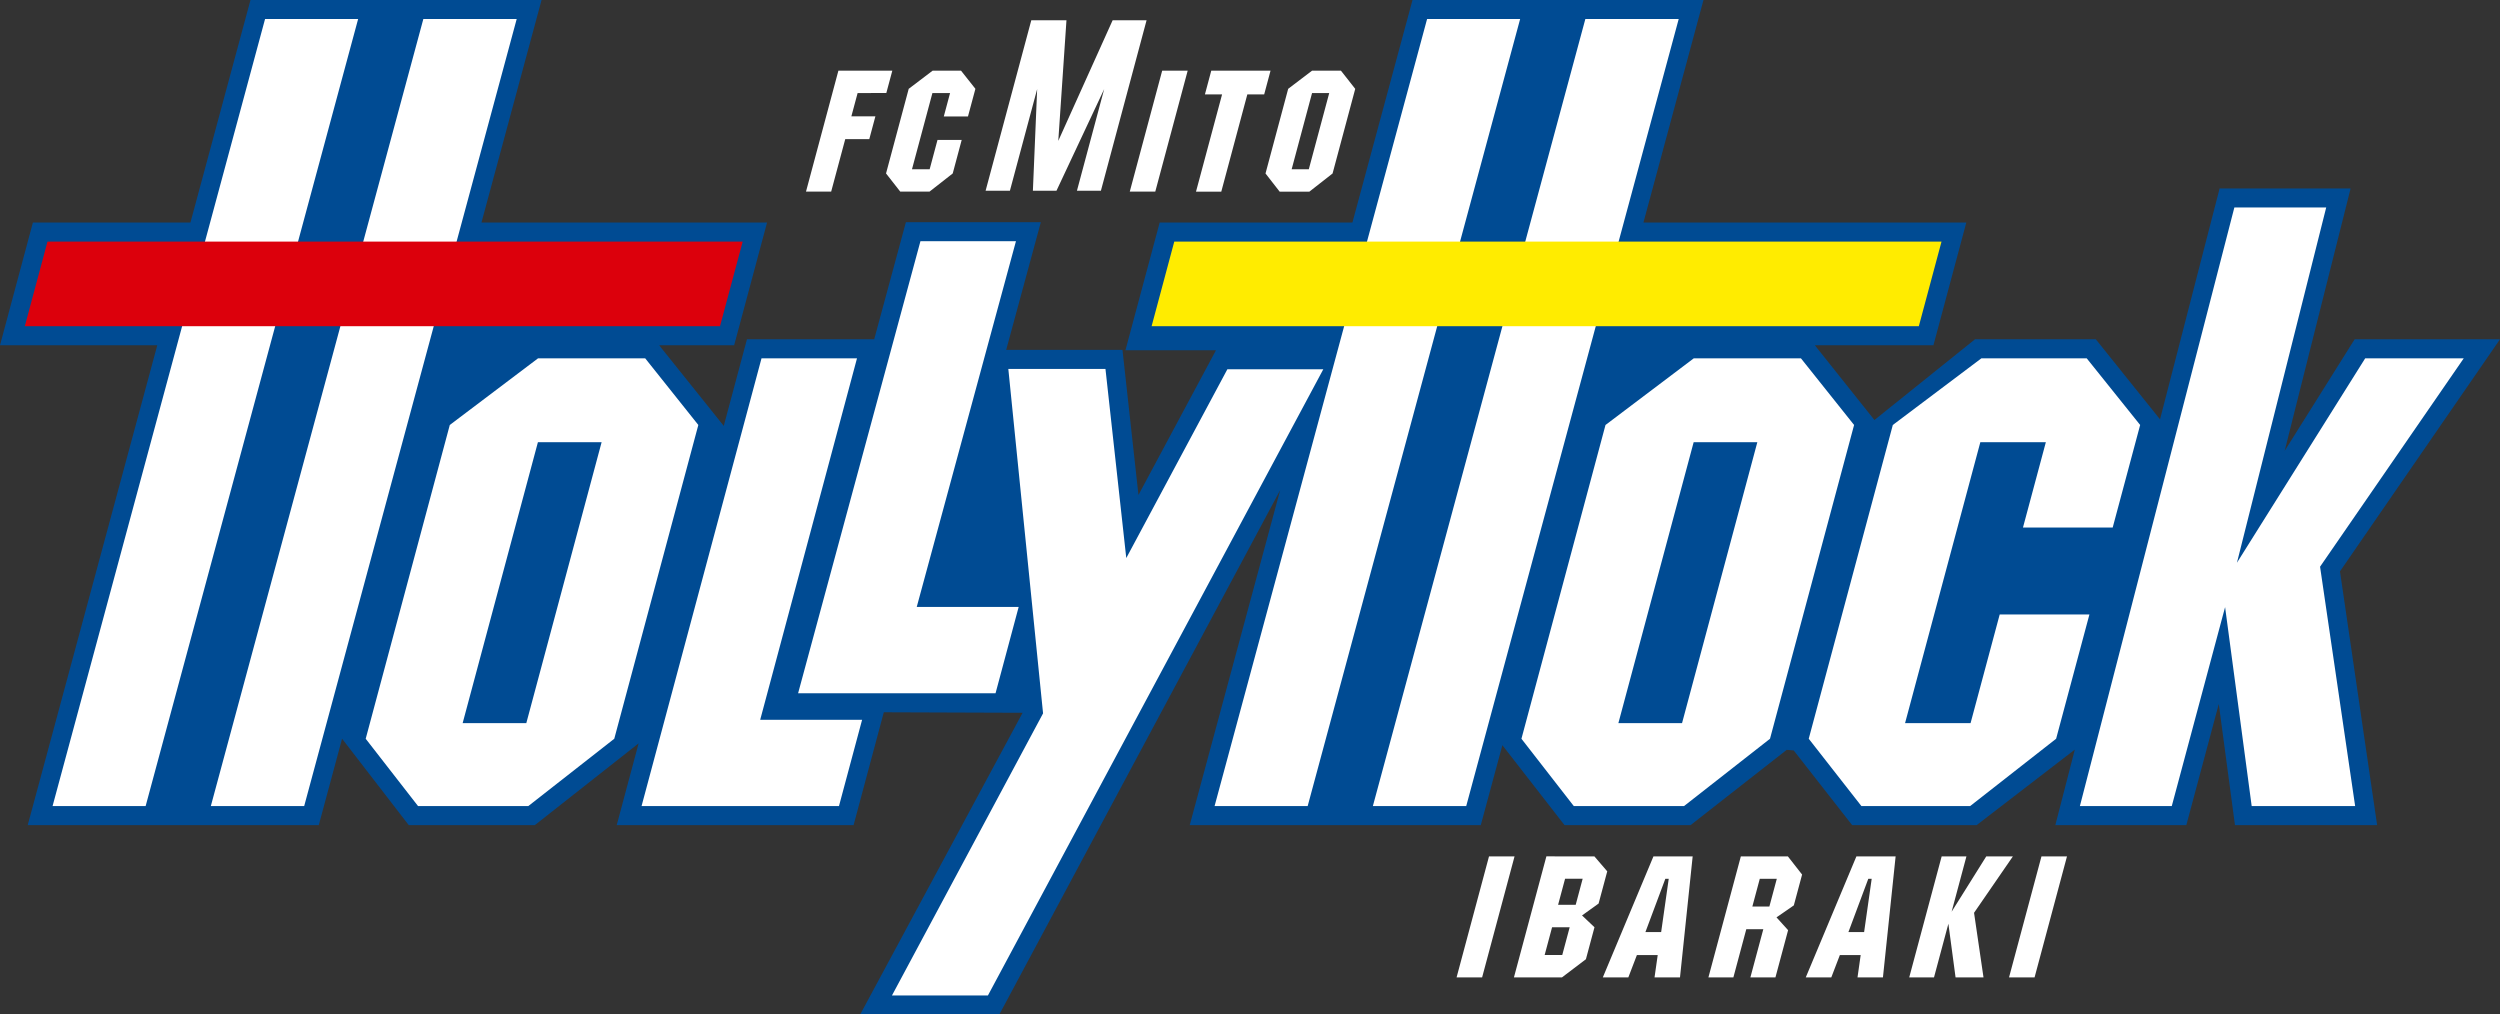 <svg xmlns="http://www.w3.org/2000/svg" width="420.441" height="170.612" viewBox="0 0 420.441 170.612">
  <rect x="0" y="0" width="420.441" height="170.612" fill="#333333" stroke="none"/>
  <g id="组_26562" data-name="组 26562" transform="translate(-483.449 -134.91)">
    <g id="组_511" data-name="组 511" transform="translate(483.449 134.91)">
      <path id="路径_800" data-name="路径 800" d="M903.89,191.966H879.446L867.677,210.73,878.767,166.6H856.737l-10.022,38.834-10.8-13.467H815.6l-16.917,13.58-10.022-12.574h19.944l5.529-20.633h-54.3l10.1-37.429H721l-10.108,37.429H678.48l-5.758,21.474h15.226l-13.037,24.34-2.688-24.4H652.665l5.828-21.477H635.8l-5.331,19.694h-21.4l-3.9,14.57L594.3,192.972h12.616l5.532-20.633H564.418l10.108-37.429H525.575l-10.1,37.429H488.981l-5.532,20.633H509.9L488.11,273.678h48.948l3.92-14.534,11.214,14.534h21.2l17.457-13.75-3.682,13.75H627l5.084-18.981,23.343.085-27.315,50.74h23.4l47.231-88.181-15.21,56.336h48.948l3.63-13.443,10.452,13.443h21.2l16.173-12.665,1.177.11,9.821,12.555h20.938l16.509-12.7-3.274,12.7h22.029l5.459-20.371,2.722,20.371h23.907L876.977,231Z" transform="translate(-483.449 -134.91)" fill="#004b93"/>
    </g>
    <g id="组_517" data-name="组 517" transform="translate(487.623 138.108)">
      <g id="组_514" data-name="组 514">
        <g id="组_512" data-name="组 512" transform="translate(4.666)">
          <path id="路径_801" data-name="路径 801" d="M548.705,135.959h15.7l-35.74,132.367h-15.7ZM502,268.326H486.349l35.737-132.367h15.652Z" transform="translate(-486.349 -135.959)" fill="#fff"/>
          <path id="路径_802" data-name="路径 802" d="M519.928,216.036l12.659-47.25H543.3l-12.665,47.25Zm12.683-61.357L517.766,165.89l-14.141,52.77,8.806,11.324h18.536l14.461-11.324,14.137-52.77-8.937-11.211Z" transform="translate(-450.963 -97.617)" fill="#fff"/>
          <path id="路径_803" data-name="路径 803" d="M539.023,154.679h16.058L538.8,215.469H555.94l-3.892,14.515h-33.2Z" transform="translate(-419.794 -97.617)" fill="#fff"/>
          <path id="路径_804" data-name="路径 804" d="M548.057,148.218h16.064l-16.686,61.506h17.143l-3.89,14.518H527.482Z" transform="translate(-402.101 -110.85)" fill="#fff"/>
          <path id="路径_805" data-name="路径 805" d="M612.816,135.959h15.7L592.781,268.326h-15.7Zm-46.7,132.367H550.46L586.2,135.959h15.649Z" transform="translate(-355.038 -135.959)" fill="#fff"/>
          <path id="路径_806" data-name="路径 806" d="M583.693,216.036l12.662-47.25h10.708L594.4,216.036Zm12.683-61.357L581.528,165.89l-14.137,52.77,8.806,11.324H594.73l14.464-11.324,14.141-52.77-8.94-11.211Z" transform="translate(-320.361 -97.617)" fill="#fff"/>
          <path id="路径_807" data-name="路径 807" d="M629.989,154.679l8.989,11.211-4.618,17.247H619.271l3.847-14.351H612.1l-12.659,47.25h11.016l4.9-18.277h15.089l-5.6,20.9-14.464,11.324H592.1l-8.858-11.324,14.14-52.77,14.9-11.211Z" transform="translate(-287.895 -97.617)" fill="#fff"/>
          <path id="路径_808" data-name="路径 808" d="M624.179,146.356h15.445l-15.012,59.75,21.569-34.38h16.576l-24.166,35.048,5.9,40.257h-17.4l-4.472-33.46-8.968,33.46H598.2Z" transform="translate(-257.252 -114.664)" fill="#fff"/>
          <path id="路径_809" data-name="路径 809" d="M589.067,155.329l-17,31.747-3.5-31.812H552.23l5.843,57.93-25.412,47.443H548.8L605.2,155.329Z" transform="translate(-391.494 -96.421)" fill="#fff"/>
        </g>
        <g id="组_513" data-name="组 513" transform="translate(0 37.431)">
          <path id="路径_810" data-name="路径 810" d="M601.732,162.47l3.813-14.232H488.631l-3.813,14.232Z" transform="translate(-484.818 -148.239)" fill="#dc000c"/>
          <path id="路径_811" data-name="路径 811" d="M676.016,162.47l3.816-14.232H550.8l-3.813,14.232Z" transform="translate(-357.488 -148.239)" fill="#ffec00"/>
        </g>
      </g>
      <g id="组_515" data-name="组 515" transform="translate(131.375 0.213)">
        <path id="路径_812" data-name="路径 812" d="M551.232,138.809h4.289l-5.45,20.34h-4.289Z" transform="translate(-491.33 -130.335)" fill="#fff"/>
        <path id="路径_813" data-name="路径 813" d="M533.368,138.809h9.068l-1.009,3.761H536.6l-1.052,3.917h4.042l-1.027,3.832H534.52l-2.368,8.831h-4.234Z" transform="translate(-527.918 -130.335)" fill="#fff"/>
        <path id="路径_814" data-name="路径 814" d="M544.949,138.809l2.417,3.054-1.25,4.652h-4.066l1.055-3.944h-2.969L536.7,155.388h2.972l1.32-4.932h4.069l-1.509,5.639-3.9,3.054h-4.926l-2.39-3.054,3.813-14.232,4.024-3.054Z" transform="translate(-518.875 -130.335)" fill="#fff"/>
        <path id="路径_815" data-name="路径 815" d="M559.192,136.029H564.9L557.219,164.7h-4.03l4.584-17.1L549.745,164.7h-3.963L546.5,147.6l-4.584,17.1h-4.088l7.684-28.671h5.916l-1.375,20.28Z" transform="translate(-507.623 -136.029)" fill="#fff"/>
        <path id="路径_816" data-name="路径 816" d="M552,138.809h9.968L560.9,142.8h-2.835l-4.38,16.353h-4.252l4.386-16.353h-2.886Z" transform="translate(-483.843 -130.335)" fill="#fff"/>
        <path id="路径_817" data-name="路径 817" d="M557.669,155.388,561.1,142.57h2.887l-3.435,12.818Zm3.429-16.579-4.015,3.054L553.271,156.1l2.378,3.054h5l3.9-3.054,3.81-14.232-2.4-3.054Z" transform="translate(-475.991 -130.335)" fill="#fff"/>
      </g>
      <g id="组_516" data-name="组 516" transform="translate(240.786 140.826)">
        <path id="路径_818" data-name="路径 818" d="M569.268,182.159h4.295l-5.456,20.356h-4.295Z" transform="translate(-563.812 -182.159)" fill="#fff"/>
        <path id="路径_819" data-name="路径 819" d="M574.405,190.3l1.174-4.38h2.957l-1.17,4.38Zm-1.969-8.145-5.459,20.356h8.075l4.03-3.057,1.442-5.377-2.094-1.987,2.786-2,1.454-5.417-2.161-2.515Zm-.293,16.591,1.25-4.67h2.96l-1.25,4.67Z" transform="translate(-557.33 -182.159)" fill="#fff"/>
        <path id="路径_820" data-name="路径 820" d="M582.4,185.923h.57l-1.274,8.962h-2.646Zm-10.516,16.591h4.292l1.442-3.765h3.5l-.536,3.765h4.283l2.131-20.356H580.4Z" transform="translate(-547.289 -182.159)" fill="#fff"/>
        <path id="路径_821" data-name="路径 821" d="M585.1,190.59l1.25-4.667h2.862l-1.25,4.667Zm-1.936-8.431-5.456,20.356h4.2l2.173-8.114h2.862l-2.176,8.114h4.213l2.131-7.947-1.951-2.155,2.914-2.015,1.39-5.182-2.39-3.057Z" transform="translate(-535.355 -182.159)" fill="#fff"/>
        <path id="路径_822" data-name="路径 822" d="M593.6,185.923h.57l-1.274,8.962h-2.64Zm-10.519,16.591h4.295l1.442-3.765h3.5l-.533,3.765h4.276l2.134-20.356H591.6Z" transform="translate(-524.356 -182.159)" fill="#fff"/>
        <path id="路径_823" data-name="路径 823" d="M594.24,182.159h4.167l-2.493,9.309,5.828-9.309h4.478l-6.532,9.489,1.591,10.867h-4.7l-1.207-9.032-2.42,9.032h-4.167Z" transform="translate(-512.659 -182.159)" fill="#fff"/>
        <path id="路径_824" data-name="路径 824" d="M599.749,182.159h4.292l-5.453,20.356h-4.295Z" transform="translate(-501.382 -182.159)" fill="#fff"/>
      </g>
    </g>
  </g>
</svg>
